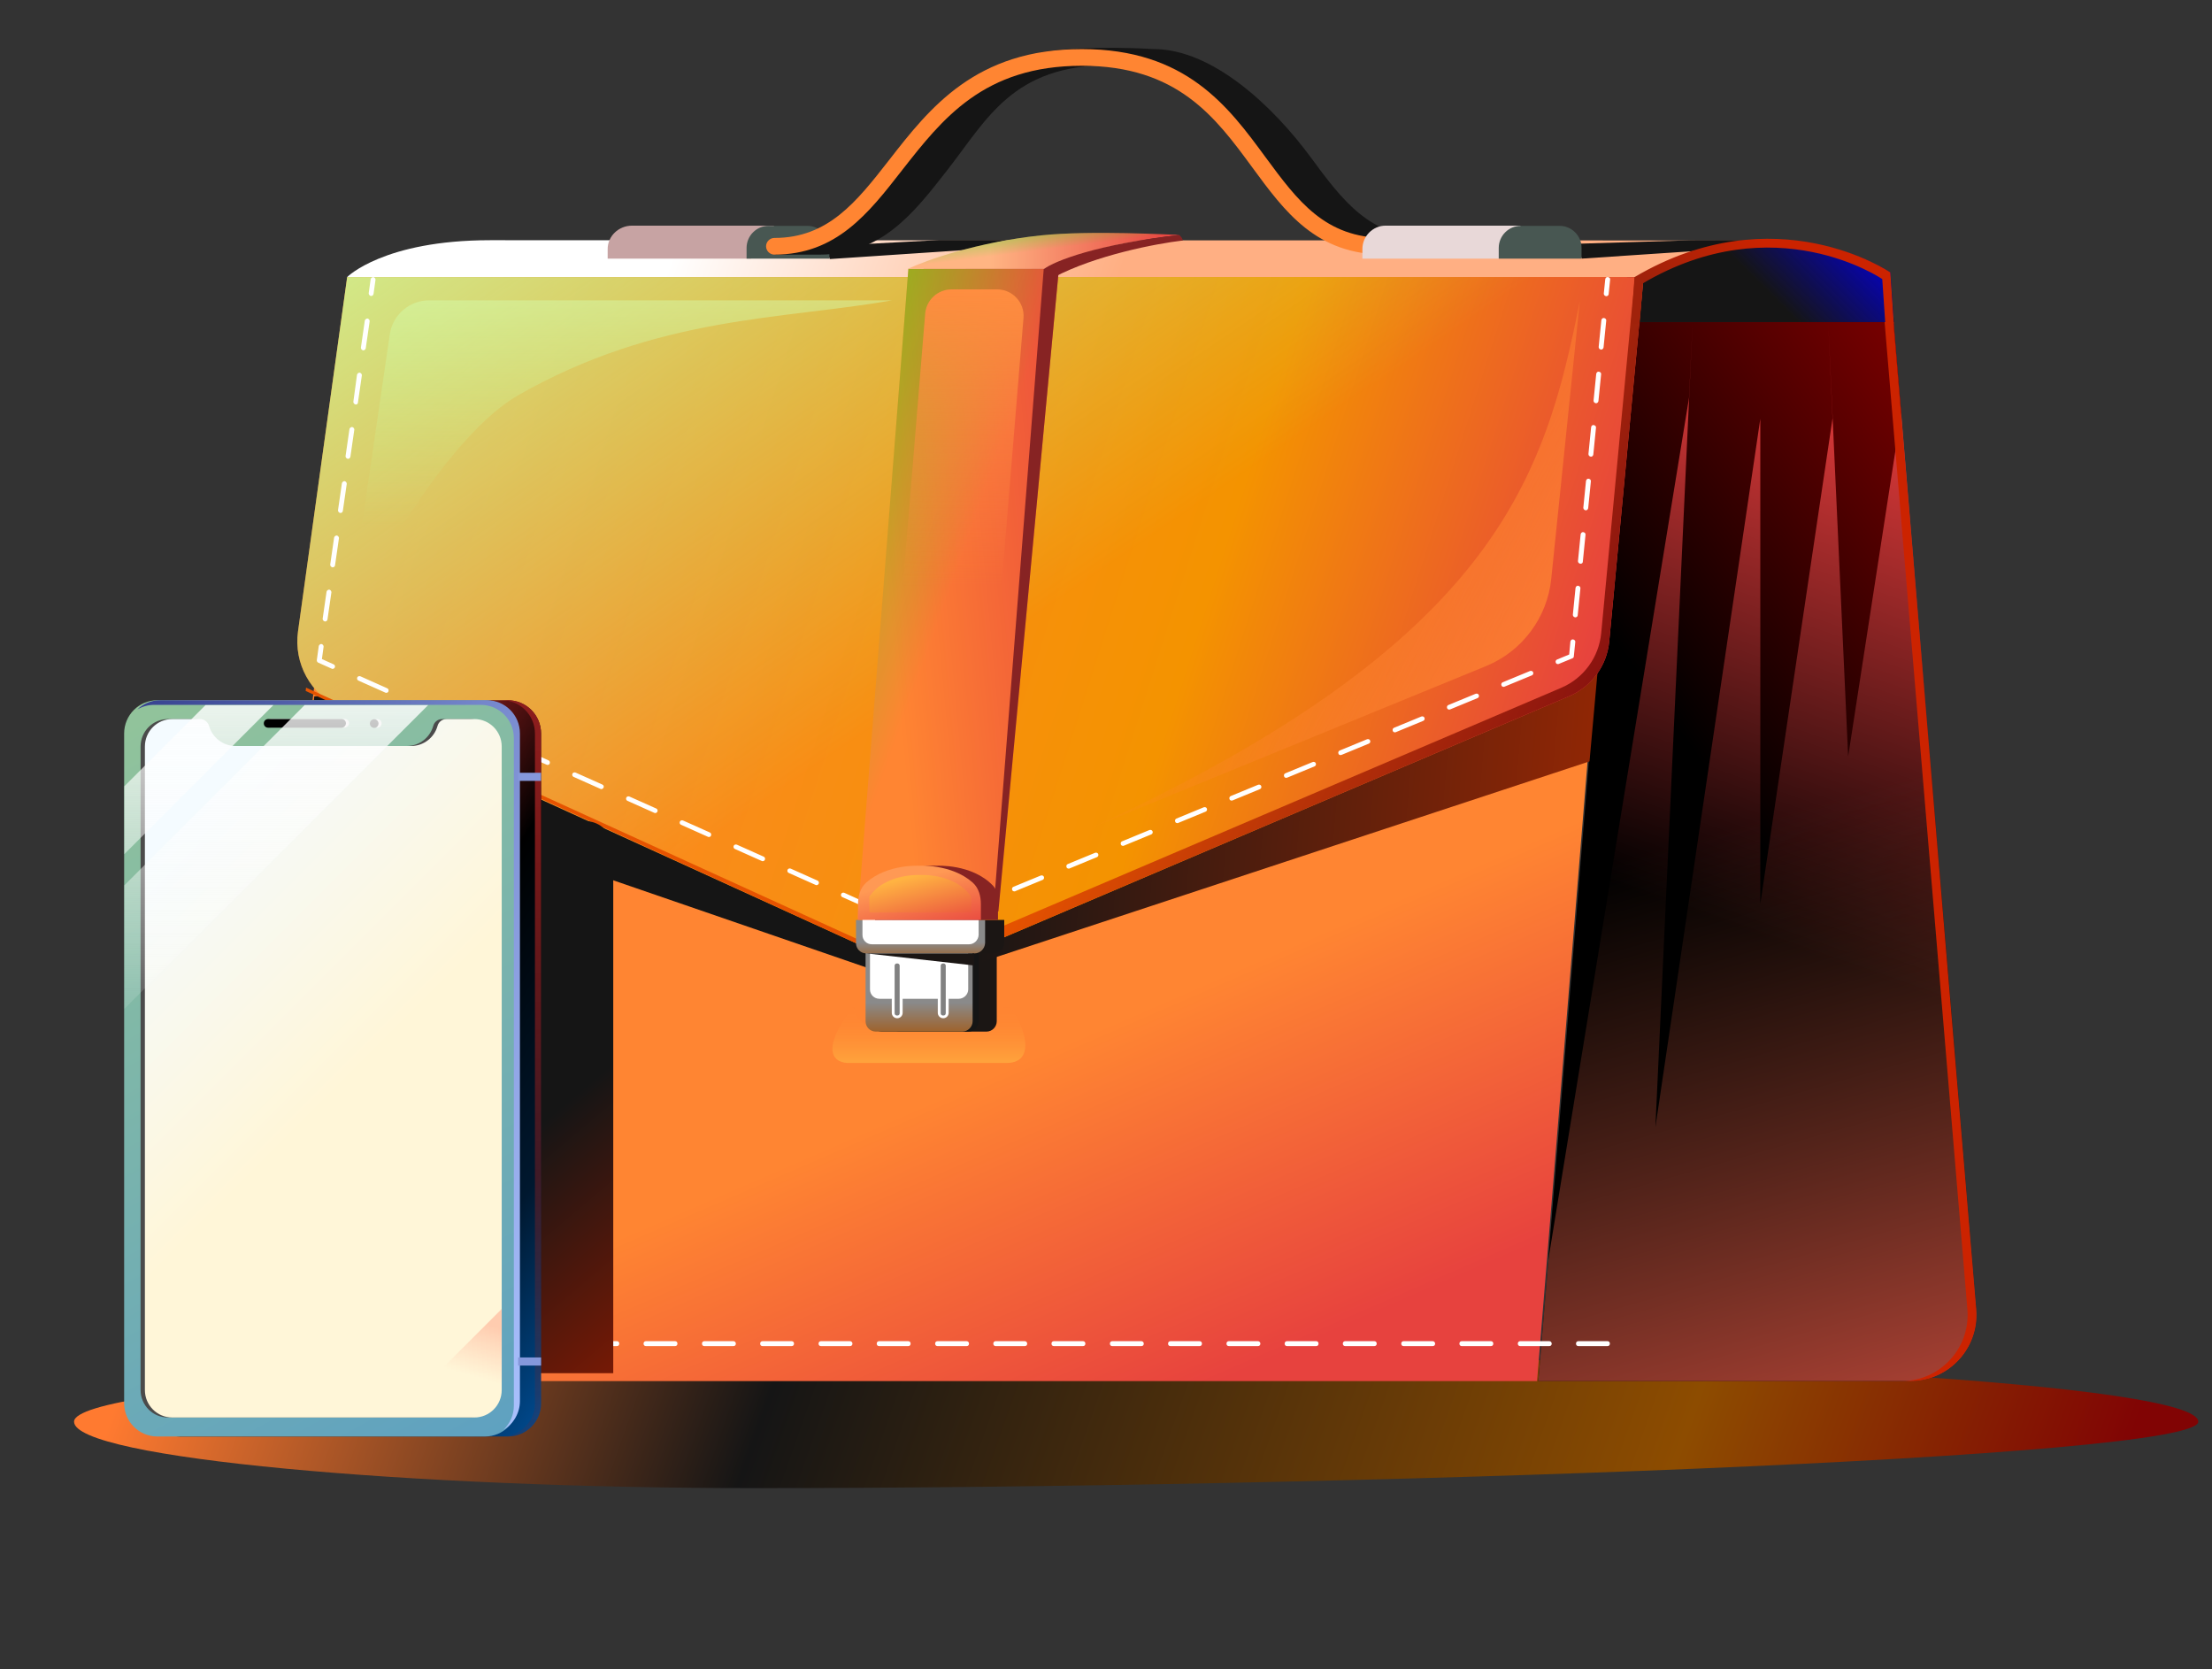 <svg width="334" height="252" viewBox="0 0 334 252" fill="none" xmlns="http://www.w3.org/2000/svg">
<rect x="0" y="0" width="334" height="252" fill="#333333" stroke="none"/>
<path d="M11.181 214.632C11.181 220.172 62.254 224.663 113.773 224.663C202.345 224.663 331.928 220.172 331.928 214.632C331.928 209.092 260.126 204.601 171.555 204.601C82.983 204.601 11.181 209.092 11.181 214.632Z" fill="url(#paint0_linear_439_11628)"/>
<path d="M285.91 48.618H267.428H264.167H245.685L232.276 208.507H264.167H267.428H288.445C294.297 208.507 298.899 203.503 298.41 197.671L285.91 48.618Z" fill="url(#paint1_linear_439_11628)"/>
<path d="M285.91 48.618H267.428H264.167H245.685L232.276 208.507H264.167H267.428H288.445C294.297 208.507 298.899 203.503 298.41 197.671L285.91 48.618Z" fill="url(#paint2_linear_439_11628)"/>
<path fill-rule="evenodd" clip-rule="evenodd" d="M287.081 62.312L279.061 114.21L276.053 48.619L285.896 48.14L287.081 62.312ZM255.035 60.065L233.762 190.338L245.322 48.619H255.578L255.035 60.065ZM249.957 170.171L255.578 48.619H265.797H265.798H276.053L276.705 63.154L265.797 136.449V63.224L249.957 170.171Z" fill="url(#paint3_linear_439_11628)"/>
<path fill-rule="evenodd" clip-rule="evenodd" d="M287.101 208.507H288.428C294.281 208.507 298.882 203.503 298.393 197.671L285.893 48.618H284.566L297.066 197.671C297.555 203.503 292.954 208.507 287.101 208.507Z" fill="#CC2300"/>
<path d="M285.419 41.169C285.419 41.169 267.69 29.686 245.862 41.859C245.682 45.13 245.322 48.618 245.322 48.618H285.959L285.419 41.169Z" fill="#151515"/>
<path d="M285.449 41.166C285.449 41.166 268.712 29.678 248.105 41.857C247.935 45.129 247.596 48.619 247.596 48.619H285.958L285.449 41.166Z" fill="#151515"/>
<path d="M285.449 41.166C285.449 41.166 268.712 29.678 248.105 41.857C247.935 45.129 247.596 48.619 247.596 48.619H285.958L285.449 41.166Z" fill="url(#paint4_linear_439_11628)"/>
<path d="M232.087 208.507H34.838L54.878 41.823H245.677L232.087 208.507Z" fill="url(#paint5_linear_439_11628)"/>
<path d="M147.583 154.992H132.11C130.37 154.992 128.958 153.581 128.958 151.84C123.39 158.984 126.189 160.57 128.285 160.47H152.01C156.98 160.47 154.405 153.641 151.561 151.014C151.561 153.211 149.78 154.992 147.583 154.992Z" fill="url(#paint6_linear_439_11628)"/>
<path d="M242.721 202.477H238.329C238.111 202.477 237.966 202.626 237.966 202.85C237.966 203.074 238.111 203.224 238.329 203.224H242.721C242.939 203.224 243.084 203.074 243.084 202.85C243.084 202.626 242.939 202.477 242.721 202.477ZM233.937 202.477H229.545C229.327 202.477 229.182 202.626 229.182 202.85C229.182 203.074 229.327 203.224 229.545 203.224H233.937C234.155 203.224 234.3 203.074 234.3 202.85C234.3 202.626 234.119 202.477 233.937 202.477ZM225.117 202.477H220.725C220.508 202.477 220.362 202.626 220.362 202.85C220.362 203.074 220.508 203.224 220.725 203.224H225.117C225.335 203.224 225.48 203.074 225.48 202.85C225.48 202.626 225.335 202.477 225.117 202.477ZM216.333 202.477H211.942C211.724 202.477 211.579 202.626 211.579 202.85C211.579 203.074 211.724 203.224 211.942 203.224H216.333C216.551 203.224 216.696 203.074 216.696 202.85C216.696 202.626 216.515 202.477 216.333 202.477ZM207.513 202.477H203.122C202.904 202.477 202.759 202.626 202.759 202.85C202.759 203.074 202.904 203.224 203.122 203.224H207.513C207.731 203.224 207.876 203.074 207.876 202.85C207.876 202.626 207.731 202.477 207.513 202.477ZM198.73 202.477H194.338C194.12 202.477 193.975 202.626 193.975 202.85C193.975 203.074 194.12 203.224 194.338 203.224H198.73C198.948 203.224 199.093 203.074 199.093 202.85C199.093 202.626 198.948 202.477 198.73 202.477ZM189.946 202.477H185.554C185.336 202.477 185.191 202.626 185.191 202.85C185.191 203.074 185.336 203.224 185.554 203.224H189.946C190.164 203.224 190.309 203.074 190.309 202.85C190.309 202.626 190.128 202.477 189.946 202.477ZM181.126 202.477H176.734C176.516 202.477 176.371 202.626 176.371 202.85C176.371 203.074 176.516 203.224 176.734 203.224H181.126C181.344 203.224 181.489 203.074 181.489 202.85C181.489 202.626 181.344 202.477 181.126 202.477ZM172.342 202.477H167.951C167.733 202.477 167.588 202.626 167.588 202.85C167.588 203.074 167.733 203.224 167.951 203.224H172.342C172.56 203.224 172.705 203.074 172.705 202.85C172.705 202.626 172.524 202.477 172.342 202.477ZM163.522 202.477H159.131C158.913 202.477 158.768 202.626 158.768 202.85C158.768 203.074 158.913 203.224 159.131 203.224H163.522C163.74 203.224 163.885 203.074 163.885 202.85C163.885 202.626 163.74 202.477 163.522 202.477ZM154.739 202.477H150.347C150.129 202.477 149.984 202.626 149.984 202.85C149.984 203.074 150.129 203.224 150.347 203.224H154.739C154.957 203.224 155.102 203.074 155.102 202.85C155.102 202.626 154.92 202.477 154.739 202.477ZM145.955 202.477H141.563C141.345 202.477 141.2 202.626 141.2 202.85C141.2 203.074 141.345 203.224 141.563 203.224H145.955C146.173 203.224 146.318 203.074 146.318 202.85C146.318 202.626 146.137 202.477 145.955 202.477ZM137.135 202.477H132.743C132.525 202.477 132.38 202.626 132.38 202.85C132.38 203.074 132.525 203.224 132.743 203.224H137.135C137.353 203.224 137.498 203.074 137.498 202.85C137.498 202.626 137.353 202.477 137.135 202.477ZM128.351 202.477H123.96C123.742 202.477 123.597 202.626 123.597 202.85C123.597 203.074 123.742 203.224 123.96 203.224H128.351C128.569 203.224 128.714 203.074 128.714 202.85C128.714 202.626 128.533 202.477 128.351 202.477ZM119.531 202.477H115.14C114.922 202.477 114.777 202.626 114.777 202.85C114.777 203.074 114.922 203.224 115.14 203.224H119.531C119.749 203.224 119.894 203.074 119.894 202.85C119.894 202.626 119.749 202.477 119.531 202.477ZM110.748 202.477H106.356C106.138 202.477 105.993 202.626 105.993 202.85C105.993 203.074 106.138 203.224 106.356 203.224H110.748C110.965 203.224 111.111 203.074 111.111 202.85C111.111 202.626 110.929 202.477 110.748 202.477ZM101.928 202.477H97.536C97.318 202.477 97.173 202.626 97.173 202.85C97.173 203.074 97.318 203.224 97.536 203.224H101.928C102.145 203.224 102.291 203.074 102.291 202.85C102.291 202.626 102.145 202.477 101.928 202.477ZM93.144 202.477H88.752C88.534 202.477 88.389 202.626 88.389 202.85C88.389 203.074 88.534 203.224 88.752 203.224H93.144C93.362 203.224 93.507 203.074 93.507 202.85C93.507 202.626 93.362 202.477 93.144 202.477ZM84.36 202.477H79.932C79.714 202.477 79.569 202.626 79.569 202.85C79.569 203.074 79.714 203.224 79.932 203.224H84.324C84.542 203.224 84.687 203.074 84.687 202.85C84.687 202.626 84.542 202.477 84.36 202.477ZM75.54 202.477H71.148C70.931 202.477 70.785 202.626 70.785 202.85C70.785 203.074 70.931 203.224 71.148 203.224H75.54C75.758 203.224 75.903 203.074 75.903 202.85C75.903 202.626 75.758 202.477 75.54 202.477Z" fill="white"/>
<path d="M148.945 155.744H135.899C135.029 155.744 134.34 155.054 134.34 154.182V142.626H150.503V154.182C150.503 155.017 149.814 155.744 148.945 155.744Z" fill="#1B1614"/>
<path d="M241.747 95.617L240.008 114.947L138.081 148.563L46.102 116.888L47.457 105.124L241.747 95.617Z" fill="url(#paint7_linear_439_11628)"/>
<path d="M248.185 41.823H52.422C52.422 41.823 57.931 36.263 74.021 36.263C124.103 36.263 227.829 36.305 268.236 36.305C255.951 36.305 248.185 41.823 248.185 41.823Z" fill="url(#paint8_linear_439_11628)"/>
<path d="M146.178 37.71L125.294 39.111L124.805 37.71L128.787 36.94L141.848 36.239H152.255C150.914 36.463 147.645 37.313 146.178 37.71Z" fill="#151515"/>
<path d="M259.721 37.642L238.837 39.043L238.348 37.642L238.167 36.799L255.443 36.274C256.886 36.274 263.425 36.226 268.131 36.3C266.79 36.525 261.188 37.245 259.721 37.642Z" fill="#151515"/>
<path d="M113.408 39.043H91.754V37.59C91.754 35.664 93.393 34.065 95.452 34.065H116.915L113.408 39.043Z" fill="#C7A3A3"/>
<path d="M125.23 39.043H112.728V37.444C112.728 35.591 114.213 34.101 116.062 34.101H121.932C123.744 34.101 125.23 35.591 125.23 37.408V39.043Z" fill="#485752"/>
<path d="M52.422 41.823L44.996 95.334C44.328 100.151 46.902 104.836 51.327 106.854L131.025 143.207H147.622L236.952 105.096C240.324 103.658 242.638 100.49 242.983 96.84L248.185 41.823H52.422Z" fill="url(#paint9_linear_439_11628)"/>
<path d="M52.422 41.823L44.996 95.334C44.328 100.151 46.902 104.836 51.327 106.854L131.025 143.207H147.622L236.952 105.096C240.324 103.658 242.638 100.49 242.983 96.84L248.185 41.823H52.422Z" fill="url(#paint10_linear_439_11628)"/>
<path d="M56.038 44.685H56.002C55.818 44.649 55.67 44.468 55.67 44.287L55.965 42.154C56.002 41.973 56.186 41.829 56.37 41.829C56.553 41.865 56.701 42.046 56.701 42.226L56.406 44.36C56.37 44.577 56.186 44.685 56.038 44.685Z" fill="white"/>
<path d="M49.085 93.822H49.048C48.864 93.786 48.717 93.605 48.717 93.424L49.306 89.339C49.343 89.158 49.527 89.013 49.711 89.013C49.895 89.049 50.042 89.23 50.042 89.411L49.453 93.497C49.416 93.714 49.269 93.822 49.085 93.822ZM50.226 85.651H50.189C50.005 85.615 49.858 85.434 49.858 85.253L50.446 81.167C50.483 80.987 50.667 80.842 50.851 80.842C51.035 80.878 51.182 81.059 51.182 81.24L50.593 85.325C50.593 85.506 50.41 85.651 50.226 85.651ZM51.403 77.443H51.366C51.182 77.407 51.035 77.226 51.035 77.046L51.624 72.96C51.66 72.779 51.844 72.634 52.028 72.634C52.212 72.671 52.359 72.851 52.359 73.032L51.771 77.118C51.734 77.335 51.587 77.443 51.403 77.443ZM52.543 69.272H52.507C52.323 69.236 52.175 69.055 52.175 68.874L52.764 64.788C52.801 64.608 52.985 64.463 53.169 64.463C53.353 64.499 53.5 64.68 53.5 64.861L52.911 68.946C52.874 69.127 52.727 69.272 52.543 69.272ZM53.721 61.064H53.684C53.5 61.028 53.353 60.847 53.353 60.666L53.905 56.581C53.941 56.4 54.125 56.255 54.309 56.255C54.493 56.291 54.641 56.472 54.641 56.653L54.052 60.739C54.052 60.956 53.905 61.064 53.721 61.064ZM54.861 52.893H54.824C54.641 52.857 54.493 52.676 54.493 52.495L55.082 48.409C55.119 48.229 55.303 48.084 55.487 48.084C55.671 48.12 55.818 48.301 55.818 48.482L55.229 52.567C55.192 52.748 55.045 52.893 54.861 52.893Z" fill="white"/>
<path d="M50.226 100.981C50.189 100.981 50.115 100.981 50.078 100.945L48.055 100.041C47.908 99.969 47.834 99.824 47.834 99.679L48.129 97.546C48.165 97.365 48.349 97.221 48.533 97.221C48.717 97.257 48.864 97.438 48.864 97.618L48.607 99.499L50.373 100.294C50.557 100.366 50.63 100.583 50.557 100.764C50.483 100.909 50.336 100.981 50.226 100.981Z" fill="white"/>
<path d="M146.986 137.173H144.778C144.557 137.173 144.41 137.029 144.41 136.812C144.41 136.595 144.557 136.45 144.778 136.45H146.912L148.936 135.619C149.12 135.546 149.34 135.619 149.414 135.799C149.487 135.98 149.414 136.197 149.23 136.27L147.133 137.137C147.096 137.137 147.022 137.173 146.986 137.173ZM140.327 137.173H135.875C135.654 137.173 135.507 137.029 135.507 136.812C135.507 136.595 135.654 136.45 135.875 136.45H140.327C140.547 136.45 140.694 136.595 140.694 136.812C140.694 137.029 140.547 137.173 140.327 137.173ZM131.423 137.173H131.166C131.129 137.173 131.055 137.173 131.018 137.137L127.192 135.438C127.008 135.366 126.935 135.149 127.008 134.968C127.082 134.787 127.303 134.715 127.486 134.787L131.239 136.486H131.386C131.607 136.486 131.754 136.631 131.754 136.848C131.754 137.065 131.607 137.173 131.423 137.173ZM153.167 134.57C153.019 134.57 152.872 134.498 152.835 134.353C152.762 134.172 152.835 133.955 153.019 133.883L157.14 132.184C157.324 132.111 157.545 132.184 157.618 132.365C157.692 132.545 157.618 132.762 157.434 132.835L153.314 134.534C153.277 134.57 153.24 134.57 153.167 134.57ZM123.292 133.63C123.256 133.63 123.182 133.63 123.145 133.594L119.098 131.786C118.914 131.714 118.841 131.497 118.914 131.316C118.988 131.135 119.209 131.063 119.393 131.135L123.439 132.943C123.623 133.015 123.697 133.232 123.623 133.413C123.55 133.558 123.403 133.63 123.292 133.63ZM161.371 131.135C161.224 131.135 161.077 131.063 161.04 130.918C160.966 130.738 161.04 130.521 161.224 130.448L165.344 128.749C165.528 128.677 165.749 128.749 165.823 128.93C165.896 129.11 165.823 129.327 165.639 129.4L161.518 131.099C161.481 131.135 161.444 131.135 161.371 131.135ZM115.162 130.014C115.125 130.014 115.051 130.014 115.014 129.978L110.967 128.17C110.783 128.098 110.71 127.881 110.783 127.7C110.857 127.52 111.078 127.447 111.262 127.52L115.309 129.327C115.493 129.4 115.566 129.617 115.493 129.797C115.419 129.942 115.309 130.014 115.162 130.014ZM169.575 127.7C169.428 127.7 169.281 127.628 169.244 127.483C169.171 127.303 169.244 127.086 169.428 127.013L173.549 125.314C173.733 125.242 173.953 125.314 174.027 125.495C174.101 125.676 174.027 125.893 173.843 125.965L169.722 127.664C169.686 127.7 169.649 127.7 169.575 127.7ZM107.031 126.363C106.994 126.363 106.92 126.363 106.884 126.326L102.837 124.519C102.653 124.446 102.579 124.229 102.653 124.049C102.726 123.868 102.947 123.795 103.131 123.868L107.178 125.676C107.362 125.748 107.435 125.965 107.362 126.146C107.325 126.29 107.178 126.363 107.031 126.363ZM177.78 124.266C177.632 124.266 177.485 124.193 177.449 124.049C177.375 123.868 177.449 123.651 177.632 123.579L181.753 121.879C181.937 121.807 182.158 121.879 182.231 122.06C182.305 122.241 182.231 122.458 182.047 122.53L177.927 124.229C177.89 124.266 177.853 124.266 177.78 124.266ZM98.937 122.747C98.9 122.747 98.826 122.747 98.79 122.711L94.743 120.903C94.559 120.831 94.485 120.614 94.559 120.433C94.632 120.252 94.853 120.18 95.037 120.252L99.084 122.06C99.268 122.132 99.341 122.349 99.268 122.53C99.194 122.675 99.047 122.747 98.937 122.747ZM185.984 120.867C185.837 120.867 185.69 120.794 185.653 120.65C185.579 120.469 185.653 120.252 185.837 120.18L189.957 118.48C190.141 118.408 190.362 118.48 190.436 118.661C190.509 118.842 190.436 119.059 190.252 119.131L186.131 120.831C186.094 120.831 186.058 120.867 185.984 120.867ZM90.806 119.131C90.769 119.131 90.696 119.131 90.659 119.095L86.612 117.287C86.428 117.215 86.354 116.998 86.428 116.817C86.501 116.636 86.722 116.564 86.906 116.636L90.953 118.444C91.137 118.517 91.211 118.734 91.137 118.914C91.064 119.023 90.953 119.131 90.806 119.131ZM194.225 117.432C194.078 117.432 193.931 117.36 193.894 117.215C193.82 117.034 193.894 116.817 194.078 116.745L198.199 115.046C198.383 114.973 198.603 115.046 198.677 115.226C198.75 115.407 198.677 115.624 198.493 115.696L194.372 117.396C194.299 117.396 194.262 117.432 194.225 117.432ZM82.675 115.479C82.638 115.479 82.565 115.479 82.528 115.443L78.481 113.635C78.297 113.563 78.224 113.346 78.297 113.165C78.371 112.985 78.591 112.912 78.775 112.985L82.822 114.792C83.006 114.865 83.08 115.082 83.006 115.263C82.969 115.407 82.822 115.479 82.675 115.479ZM202.43 113.997C202.282 113.997 202.135 113.925 202.098 113.78C202.025 113.599 202.098 113.382 202.282 113.31L206.403 111.611C206.587 111.538 206.808 111.611 206.881 111.791C206.955 111.972 206.881 112.189 206.697 112.261L202.577 113.961C202.503 113.961 202.466 113.997 202.43 113.997ZM74.581 111.864C74.544 111.864 74.471 111.864 74.434 111.828L70.387 110.02C70.203 109.947 70.129 109.731 70.203 109.55C70.277 109.369 70.497 109.297 70.681 109.369L74.728 111.177C74.912 111.249 74.986 111.466 74.912 111.647C74.839 111.791 74.692 111.864 74.581 111.864ZM210.634 110.562C210.487 110.562 210.34 110.49 210.303 110.345C210.229 110.164 210.303 109.947 210.487 109.875L214.607 108.176C214.791 108.103 215.012 108.176 215.086 108.357C215.159 108.537 215.086 108.754 214.902 108.827L210.781 110.526C210.707 110.562 210.671 110.562 210.634 110.562ZM66.45 108.212C66.414 108.212 66.34 108.212 66.303 108.176L62.256 106.368C62.072 106.296 61.999 106.079 62.072 105.898C62.146 105.717 62.367 105.645 62.551 105.717L66.598 107.525C66.781 107.597 66.855 107.814 66.781 107.995C66.708 108.14 66.598 108.212 66.45 108.212ZM218.838 107.127C218.691 107.127 218.544 107.055 218.507 106.91C218.434 106.73 218.507 106.513 218.691 106.44L222.812 104.741C222.996 104.669 223.216 104.741 223.29 104.922C223.364 105.102 223.29 105.319 223.106 105.392L218.985 107.091C218.912 107.127 218.875 107.127 218.838 107.127ZM58.32 104.596C58.283 104.596 58.209 104.596 58.172 104.56L54.126 102.752C53.941 102.68 53.868 102.463 53.941 102.282C54.015 102.101 54.236 102.029 54.42 102.101L58.467 103.909C58.651 103.982 58.724 104.199 58.651 104.379C58.614 104.524 58.467 104.596 58.32 104.596ZM227.043 103.692C226.895 103.692 226.748 103.62 226.712 103.475C226.638 103.295 226.712 103.078 226.895 103.005L231.016 101.306C231.2 101.234 231.421 101.306 231.494 101.487C231.568 101.668 231.494 101.885 231.31 101.957L227.19 103.656C227.116 103.692 227.079 103.692 227.043 103.692Z" fill="white"/>
<path d="M235.247 100.258C235.1 100.258 234.953 100.185 234.916 100.041C234.842 99.86 234.916 99.643 235.1 99.57L236.94 98.811L237.123 96.859C237.16 96.642 237.344 96.497 237.528 96.533C237.712 96.57 237.896 96.714 237.859 96.931L237.639 99.1C237.639 99.245 237.528 99.354 237.418 99.39L235.394 100.221C235.321 100.258 235.284 100.258 235.247 100.258Z" fill="white"/>
<path d="M237.859 93.207C237.638 93.171 237.491 93.026 237.491 92.809L237.896 88.76C237.933 88.543 238.117 88.398 238.301 88.434C238.485 88.47 238.668 88.615 238.632 88.832L238.227 92.881C238.227 93.062 238.043 93.207 237.859 93.207ZM238.632 85.108C238.411 85.072 238.264 84.927 238.264 84.71L238.669 80.66C238.705 80.48 238.852 80.299 239.073 80.335C239.257 80.371 239.441 80.516 239.404 80.733L239 84.782C239 84.999 238.852 85.108 238.632 85.108ZM239.441 77.045C239.404 77.045 239.404 77.045 239.441 77.045C239.22 77.009 239.073 76.864 239.073 76.647L239.478 72.597C239.515 72.417 239.662 72.236 239.883 72.272C240.067 72.308 240.251 72.453 240.214 72.67L239.809 76.719C239.772 76.9 239.625 77.045 239.441 77.045ZM240.214 68.946C240.177 68.946 240.177 68.946 240.214 68.946C239.993 68.91 239.846 68.765 239.846 68.548L240.251 64.498C240.287 64.281 240.434 64.137 240.655 64.173C240.839 64.209 241.023 64.354 240.986 64.571L240.582 68.62C240.545 68.837 240.398 68.946 240.214 68.946ZM240.986 60.883C240.95 60.883 240.986 60.883 240.986 60.883C240.766 60.847 240.618 60.702 240.618 60.485L241.023 56.435C241.06 56.255 241.207 56.074 241.428 56.11C241.612 56.146 241.796 56.291 241.759 56.508L241.354 60.557C241.317 60.738 241.17 60.883 240.986 60.883ZM241.759 52.784C241.722 52.784 241.759 52.784 241.759 52.784C241.538 52.748 241.391 52.603 241.391 52.386L241.796 48.336C241.832 48.156 241.98 47.975 242.2 48.011C242.384 48.047 242.568 48.192 242.532 48.409L242.127 52.458C242.09 52.639 241.943 52.784 241.759 52.784Z" fill="white"/>
<path d="M242.532 44.721C242.311 44.685 242.164 44.54 242.164 44.323L242.384 42.154C242.421 41.937 242.568 41.792 242.789 41.828C243.01 41.864 243.157 42.009 243.12 42.226L242.9 44.395C242.9 44.576 242.716 44.721 242.532 44.721Z" fill="white"/>
<path fill-rule="evenodd" clip-rule="evenodd" d="M46.209 103.81L129.816 141.946H146.413L235.743 103.836C239.115 102.397 241.429 99.229 241.775 95.579L246.857 41.823H248.185L242.983 96.84C242.638 100.49 240.324 103.658 236.952 105.096L147.622 143.207H131.024L46.158 104.317L46.209 103.81Z" fill="url(#paint11_linear_439_11628)"/>
<path d="M139.452 40.582H159.888L150.75 137.609H130.315L139.452 40.582Z" fill="url(#paint12_linear_439_11628)"/>
<path d="M139.452 40.582H159.888L150.75 137.609H130.315L139.452 40.582Z" fill="#872323"/>
<path d="M137.162 40.579H157.598L149.915 138.666H129.479L137.162 40.579Z" fill="url(#paint13_linear_439_11628)"/>
<path d="M137.162 40.579H157.598L149.915 138.666H129.479L137.162 40.579Z" fill="url(#paint14_linear_439_11628)"/>
<path d="M139.696 47.359C139.866 45.284 141.6 43.687 143.683 43.687H150.555C152.893 43.687 154.733 45.683 154.541 48.014L151.219 88.511H136.32L139.696 47.359Z" fill="url(#paint15_linear_439_11628)"/>
<path d="M157.144 35.539C147.533 36.548 139.776 39.321 137.098 40.582C139.962 40.582 151.728 40.564 157.651 40.564C165.124 36.992 173.611 36.064 178.081 35.46C176.917 35.46 164.795 34.736 157.144 35.539Z" fill="url(#paint16_linear_439_11628)"/>
<path d="M157.144 35.539C147.533 36.548 139.776 39.321 137.098 40.582C139.962 40.582 151.728 40.564 157.651 40.564C165.124 36.992 173.611 36.064 178.081 35.46C176.917 35.46 164.795 34.736 157.144 35.539Z" fill="url(#paint17_linear_439_11628)"/>
<path d="M157.62 40.617L159.156 41.842C165.47 38.536 174.423 36.8 178.591 36.309C178.591 36.029 178.312 35.731 178.085 35.469C165.624 36.87 159.249 39.403 157.62 40.617Z" fill="#872323"/>
<path d="M150.038 143.934H133.694C132.824 143.934 132.136 143.243 132.136 142.371V138.883H151.633V142.371C151.596 143.243 150.871 143.934 150.038 143.934Z" fill="#1B1614"/>
<path d="M146.209 155.744H133.162C132.293 155.744 131.604 155.054 131.604 154.182V142.626H147.767V154.182C147.767 155.017 147.078 155.744 146.209 155.744Z" fill="#151515"/>
<path d="M145.303 155.744H132.257C131.387 155.744 130.698 155.054 130.698 154.182V142.626H146.861V154.182C146.861 155.017 146.136 155.744 145.303 155.744Z" fill="url(#paint18_linear_439_11628)"/>
<path fill-rule="evenodd" clip-rule="evenodd" d="M141.601 150.786H136.295V152.904C136.295 153.357 135.927 153.724 135.474 153.724C135.021 153.724 134.654 153.357 134.654 152.904V150.786H132.793C131.995 150.786 131.363 150.164 131.363 149.378V142.626H146.196V149.378C146.196 150.131 145.531 150.786 144.766 150.786H143.242V152.904C143.242 153.357 142.875 153.724 142.421 153.724C141.968 153.724 141.601 153.357 141.601 152.904V150.786Z" fill="white"/>
<path d="M135.518 153.309H135.409C135.228 153.309 135.083 153.163 135.083 152.982V145.787C135.083 145.605 135.228 145.459 135.409 145.459H135.518C135.699 145.459 135.844 145.605 135.844 145.787V152.982C135.844 153.163 135.699 153.309 135.518 153.309Z" fill="#818181"/>
<path d="M142.476 153.309H142.367C142.186 153.309 142.041 153.163 142.041 152.982V145.787C142.041 145.605 142.186 145.459 142.367 145.459H142.476C142.657 145.459 142.802 145.605 142.802 145.787V152.982C142.802 153.163 142.657 153.309 142.476 153.309Z" fill="#818181"/>
<path d="M147.151 143.934H130.807C129.937 143.934 129.249 143.243 129.249 142.371V138.883H148.745V142.371C148.709 143.243 147.984 143.934 147.151 143.934Z" fill="url(#paint19_linear_439_11628)"/>
<path d="M146.332 142.557H131.629C130.847 142.557 130.227 141.936 130.227 141.151V138.013H147.767V141.151C147.734 141.936 147.082 142.557 146.332 142.557Z" fill="white"/>
<path d="M147.058 143.934H130.854L147.058 145.755V143.934Z" fill="#1B1614"/>
<path d="M141.413 130.707C141.413 130.707 135.144 130.307 132.136 134.631V138.883H141.413H150.69V135.885C150.69 135.069 150.461 134.249 149.893 133.663C146.7 130.369 141.413 130.707 141.413 130.707Z" fill="#872323"/>
<path d="M138.833 130.707C138.833 130.707 134.021 130.4 130.806 133.231C129.887 134.041 129.555 135.288 129.555 136.513V138.883H138.833H148.11V136.513C148.11 135.288 147.778 134.041 146.859 133.231C143.644 130.4 138.833 130.707 138.833 130.707Z" fill="url(#paint20_linear_439_11628)"/>
<path d="M138.957 132.105C138.957 132.105 133.759 131.773 131.266 135.358V137.76H138.957H146.648V135.358C144.154 131.773 138.957 132.105 138.957 132.105Z" fill="url(#paint21_linear_439_11628)"/>
<path fill-rule="evenodd" clip-rule="evenodd" d="M92.597 207.314H41.991L41.991 128.237C41.991 125.863 43.893 123.956 46.26 123.956H88.328C90.695 123.956 92.597 125.863 92.597 128.237L92.597 207.314Z" fill="url(#paint22_linear_439_11628)"/>
<path d="M76.705 216.869H27.221C24.439 216.869 22.203 214.627 22.203 211.837V110.747C22.203 107.957 24.439 105.715 27.221 105.715H76.679C79.461 105.715 81.698 107.957 81.698 110.747V211.837C81.724 214.627 79.461 216.869 76.705 216.869Z" fill="url(#paint23_linear_439_11628)"/>
<path fill-rule="evenodd" clip-rule="evenodd" d="M75.78 216.869H76.705C79.461 216.869 81.723 214.627 81.697 211.837V110.747C81.697 107.957 79.461 105.715 76.679 105.715H75.754C78.536 105.715 80.772 107.957 80.772 110.747V211.837C80.798 214.627 78.536 216.869 75.78 216.869Z" fill="url(#paint24_linear_439_11628)"/>
<path d="M73.22 216.869H23.763C20.981 216.869 18.744 214.627 18.744 211.837V110.747C18.744 107.957 20.981 105.715 23.763 105.715H73.22C76.003 105.715 78.239 107.957 78.239 110.747V211.837C78.239 214.627 76.003 216.869 73.22 216.869Z" fill="url(#paint25_linear_439_11628)"/>
<path fill-rule="evenodd" clip-rule="evenodd" d="M76.055 215.826C77.002 214.914 77.59 213.63 77.59 212.202V111.429C77.59 108.648 75.361 106.413 72.587 106.413H23.285C22.352 106.413 21.48 106.666 20.734 107.107C21.632 106.244 22.852 105.715 24.201 105.715H73.504C76.278 105.715 78.507 107.95 78.507 110.731V211.504C78.507 213.35 77.525 214.955 76.055 215.826Z" fill="url(#paint26_linear_439_11628)"/>
<path d="M70.971 108.557H66.759C66.109 108.557 65.563 109 65.407 109.626C64.912 111.347 63.326 112.624 61.428 112.624H34.905C33.033 112.624 31.421 111.347 30.927 109.626C30.745 109 30.199 108.557 29.575 108.557H25.362C23.074 108.557 21.228 110.408 21.228 112.702V209.855C21.228 212.149 23.074 214.001 25.362 214.001H70.971C73.259 214.001 75.106 212.149 75.106 209.855V112.702C75.106 110.408 73.259 108.557 70.971 108.557Z" fill="#4B4B4B"/>
<path d="M71.621 108.557H67.409C66.759 108.557 66.213 109 66.057 109.626C65.563 111.347 63.977 112.624 62.078 112.624H35.556C33.683 112.624 32.071 111.347 31.577 109.626C31.395 109 30.849 108.557 30.225 108.557H26.012C23.724 108.557 21.878 110.408 21.878 112.702V209.855C21.878 212.149 23.724 214.001 26.012 214.001H71.621C73.91 214.001 75.756 212.149 75.756 209.855V112.702C75.756 110.408 73.91 108.557 71.621 108.557Z" fill="url(#paint27_linear_439_11628)"/>
<path fill-rule="evenodd" clip-rule="evenodd" d="M75.755 197.609L55.883 217.482H71.621C73.909 217.482 75.755 215.631 75.755 213.337V197.609Z" fill="url(#paint28_linear_439_11628)"/>
<path d="M52.028 109.835H40.951C40.587 109.835 40.301 109.548 40.301 109.183C40.301 108.818 40.587 108.531 40.951 108.531H52.054C52.418 108.531 52.704 108.818 52.704 109.183C52.678 109.548 52.392 109.835 52.028 109.835Z" fill="#E6E5E4"/>
<path d="M56.969 109.861C57.328 109.861 57.619 109.569 57.619 109.209C57.619 108.849 57.328 108.557 56.969 108.557C56.61 108.557 56.319 108.849 56.319 109.209C56.319 109.569 56.61 109.861 56.969 109.861Z" fill="#E6E5E4"/>
<path d="M51.56 109.861H40.483C40.119 109.861 39.833 109.574 39.833 109.209C39.833 108.844 40.119 108.557 40.483 108.557H51.586C51.95 108.557 52.236 108.844 52.236 109.209C52.21 109.574 51.924 109.861 51.56 109.861Z" fill="black"/>
<path d="M56.501 109.887C56.86 109.887 57.151 109.595 57.151 109.235C57.151 108.875 56.86 108.583 56.501 108.583C56.142 108.583 55.851 108.875 55.851 109.235C55.851 109.595 56.142 109.887 56.501 109.887Z" fill="black"/>
<path fill-rule="evenodd" clip-rule="evenodd" d="M41.279 106.45H31.03L18.771 118.705V128.951L41.279 106.45ZM18.771 152.313V133.665L45.995 106.45H64.649L18.771 152.313Z" fill="url(#paint29_linear_439_11628)"/>
<path d="M81.697 116.666H78.239V117.891H81.697V116.666Z" fill="#8598DB"/>
<path d="M81.698 204.934H78.239V206.159H81.698V204.934Z" fill="#8598DB"/>
<path d="M210.722 36.264C200.347 36.264 195.414 30.558 190.424 23.754C184.895 16.229 180.281 9.816 167.7 9.816C152.872 9.816 149.089 17.957 143.021 25.698C137.923 32.25 133.076 38.442 123.742 38.442C123.059 38.442 119.311 38.442 116.988 38.442C116.136 37.066 123.059 35.922 123.742 35.922C131.856 35.922 136.344 16.648 157.345 7.856C159.648 7.487 165.222 6.905 174.203 7.409C183.107 7.409 192.28 16.085 197.917 23.754C202.728 30.27 206.856 35.922 215.94 35.922C216.622 35.922 217.196 36.498 217.196 37.182C217.196 37.866 211.405 36.264 210.722 36.264Z" fill="#151515"/>
<path d="M209.127 38.442C198.751 38.442 194.047 32.033 189.057 25.229C183.528 17.705 177.819 9.929 163.351 9.929C148.523 9.929 142.276 17.957 136.208 25.697C131.11 32.249 126.263 38.442 116.928 38.442C116.246 38.442 115.672 37.866 115.672 37.182C115.672 36.498 116.246 35.922 116.928 35.922C125.042 35.922 129.315 30.485 134.233 24.185C140.373 16.301 147.302 7.409 163.351 7.409C179.112 7.409 185.467 16.085 191.103 23.753C195.914 30.269 200.043 35.922 209.127 35.922C209.809 35.922 210.383 36.498 210.383 37.182C210.383 37.866 209.809 38.442 209.127 38.442Z" fill="#FF8532"/>
<path d="M226.301 39.043H205.717V37.59C205.717 35.664 207.275 34.065 209.232 34.065H229.635L226.301 39.043Z" fill="#E8D8D8"/>
<path d="M238.803 39.043H226.301V37.444C226.301 35.591 227.787 34.101 229.635 34.101H235.506C237.318 34.101 238.803 35.591 238.803 37.408V39.043Z" fill="#485752"/>
<path d="M234.229 87.394L238.542 45.48C233.248 71.988 226.052 96.928 164.332 125.165L224.379 100.562C229.839 98.325 233.625 93.264 234.229 87.394Z" fill="url(#paint30_linear_439_11628)"/>
<path d="M58.857 50.476L51.716 99.287C54.789 86.586 68.328 65.352 78.152 59.723C99.291 47.61 118.397 48.249 134.68 45.344H64.794C61.815 45.344 59.288 47.529 58.857 50.476Z" fill="url(#paint31_linear_439_11628)"/>
<path fill-rule="evenodd" clip-rule="evenodd" d="M246.796 41.839C268.116 29.239 285.432 41.125 285.432 41.125L285.958 48.835H284.669L284.211 42.133C284.211 42.133 267.989 30.999 248.017 42.802C247.891 45.223 247.67 47.767 247.572 48.835H246.269C246.269 48.835 246.62 45.224 246.796 41.839Z" fill="url(#paint32_linear_439_11628)"/>
<defs>
<linearGradient id="paint0_linear_439_11628" x1="23.344" y1="195.297" x2="295.61" y2="291.562" gradientUnits="userSpaceOnUse">
<stop stop-color="#FF7A30"/>
<stop offset="0.321" stop-color="#151515"/>
<stop offset="0.779" stop-color="#8D4C00"/>
<stop offset="1" stop-color="#810404"/>
</linearGradient>
<linearGradient id="paint1_linear_439_11628" x1="250.948" y1="136.053" x2="288.434" y2="29.858" gradientUnits="userSpaceOnUse">
<stop/>
<stop offset="0.766" stop-color="#EE3E3E"/>
</linearGradient>
<linearGradient id="paint2_linear_439_11628" x1="305.709" y1="208.507" x2="278.068" y2="111.474" gradientUnits="userSpaceOnUse">
<stop stop-color="#AE4235"/>
<stop offset="0.918" stop-color="#88422C" stop-opacity="0"/>
</linearGradient>
<linearGradient id="paint3_linear_439_11628" x1="233.762" y1="94.03" x2="358.422" y2="4.953" gradientUnits="userSpaceOnUse">
<stop offset="0.043"/>
<stop offset="0.776" stop-color="#D90000"/>
</linearGradient>
<linearGradient id="paint4_linear_439_11628" x1="283.735" y1="36.259" x2="271.427" y2="48.585" gradientUnits="userSpaceOnUse">
<stop stop-color="#0400D1"/>
<stop offset="1" stop-color="#0400D1" stop-opacity="0"/>
</linearGradient>
<linearGradient id="paint5_linear_439_11628" x1="201.899" y1="200.891" x2="179.498" y2="149.386" gradientUnits="userSpaceOnUse">
<stop stop-color="#E7423E"/>
<stop offset="1" stop-color="#FF8532"/>
</linearGradient>
<linearGradient id="paint6_linear_439_11628" x1="140.257" y1="162.347" x2="140.257" y2="151.99" gradientUnits="userSpaceOnUse">
<stop stop-color="#FFB342"/>
<stop offset="1" stop-color="#FF8532" stop-opacity="0"/>
</linearGradient>
<linearGradient id="paint7_linear_439_11628" x1="143.925" y1="137.733" x2="266.599" y2="148.504" gradientUnits="userSpaceOnUse">
<stop stop-color="#151515"/>
<stop offset="1" stop-color="#B62C00"/>
</linearGradient>
<linearGradient id="paint8_linear_439_11628" x1="104.382" y1="30.879" x2="164.77" y2="53.184" gradientUnits="userSpaceOnUse">
<stop stop-color="white"/>
<stop offset="1" stop-color="#FFAF83"/>
</linearGradient>
<linearGradient id="paint9_linear_439_11628" x1="238.679" y1="106.698" x2="67.081" y2="51.9" gradientUnits="userSpaceOnUse">
<stop stop-color="#E7423E"/>
<stop offset="0.326" stop-color="#F49300"/>
<stop offset="1" stop-color="#FF8532"/>
</linearGradient>
<linearGradient id="paint10_linear_439_11628" x1="43.87" y1="19.368" x2="114.12" y2="122.056" gradientUnits="userSpaceOnUse">
<stop stop-color="#CDFFA4"/>
<stop offset="1" stop-color="#B1FF73" stop-opacity="0"/>
</linearGradient>
<linearGradient id="paint11_linear_439_11628" x1="246.521" y1="106.278" x2="179.769" y2="76.582" gradientUnits="userSpaceOnUse">
<stop offset="0.045" stop-color="#861010"/>
<stop offset="1" stop-color="#E65300"/>
</linearGradient>
<linearGradient id="paint12_linear_439_11628" x1="177.922" y1="129.11" x2="140.343" y2="132.644" gradientUnits="userSpaceOnUse">
<stop stop-color="#E7423E"/>
<stop offset="1" stop-color="#FF8532"/>
</linearGradient>
<linearGradient id="paint13_linear_439_11628" x1="175.654" y1="129.11" x2="138.075" y2="132.644" gradientUnits="userSpaceOnUse">
<stop stop-color="#E7423E"/>
<stop offset="1" stop-color="#FF8532"/>
</linearGradient>
<linearGradient id="paint14_linear_439_11628" x1="92.854" y1="57.951" x2="147.559" y2="77.487" gradientUnits="userSpaceOnUse">
<stop stop-color="#05FF00"/>
<stop offset="1" stop-color="#05FF00" stop-opacity="0"/>
</linearGradient>
<linearGradient id="paint15_linear_439_11628" x1="145.102" y1="43.687" x2="145.102" y2="88.511" gradientUnits="userSpaceOnUse">
<stop stop-color="#FF8D40"/>
<stop offset="1" stop-color="#FF8D40" stop-opacity="0"/>
</linearGradient>
<linearGradient id="paint16_linear_439_11628" x1="177.4" y1="40.582" x2="149.429" y2="40.236" gradientUnits="userSpaceOnUse">
<stop stop-color="#E7423E"/>
<stop offset="1" stop-color="#FFB583"/>
</linearGradient>
<linearGradient id="paint17_linear_439_11628" x1="93.295" y1="36.149" x2="94.48" y2="45.612" gradientUnits="userSpaceOnUse">
<stop stop-color="#05FF00"/>
<stop offset="1" stop-color="#05FF00" stop-opacity="0"/>
</linearGradient>
<linearGradient id="paint18_linear_439_11628" x1="138.78" y1="149.841" x2="138.78" y2="161.187" gradientUnits="userSpaceOnUse">
<stop offset="0.136" stop-color="#8A8A8A"/>
<stop offset="0.667" stop-color="#A65409"/>
</linearGradient>
<linearGradient id="paint19_linear_439_11628" x1="138.997" y1="141.661" x2="138.997" y2="146.03" gradientUnits="userSpaceOnUse">
<stop offset="0.136" stop-color="#8A8A8A"/>
<stop offset="0.943" stop-color="#A65409"/>
</linearGradient>
<linearGradient id="paint20_linear_439_11628" x1="143.508" y1="141.399" x2="140.981" y2="131.878" gradientUnits="userSpaceOnUse">
<stop stop-color="#E7423E"/>
<stop offset="1" stop-color="#FF9954"/>
</linearGradient>
<linearGradient id="paint21_linear_439_11628" x1="142.832" y1="140.97" x2="140.427" y2="131.635" gradientUnits="userSpaceOnUse">
<stop stop-color="#E7423E"/>
<stop offset="1" stop-color="#FFB342"/>
</linearGradient>
<linearGradient id="paint22_linear_439_11628" x1="64.554" y1="176.645" x2="97.307" y2="215.433" gradientUnits="userSpaceOnUse">
<stop offset="0.113" stop-color="#151515"/>
<stop offset="1" stop-color="#8F1A01"/>
</linearGradient>
<linearGradient id="paint23_linear_439_11628" x1="28.754" y1="153.008" x2="138.87" y2="225.369" gradientUnits="userSpaceOnUse">
<stop offset="0.057" stop-color="#8B1D1D"/>
<stop offset="0.209"/>
<stop offset="0.435" stop-color="#00182F"/>
<stop offset="0.73" stop-color="#0075E1"/>
</linearGradient>
<linearGradient id="paint24_linear_439_11628" x1="87.536" y1="103.557" x2="87.537" y2="238.896" gradientUnits="userSpaceOnUse">
<stop offset="0.057" stop-color="#8B1D1D"/>
<stop offset="0.958" stop-color="#8B1D1D" stop-opacity="0"/>
</linearGradient>
<linearGradient id="paint25_linear_439_11628" x1="8.39" y1="46.551" x2="128.233" y2="263.693" gradientUnits="userSpaceOnUse">
<stop stop-color="#AAD488"/>
<stop offset="0.865" stop-color="#5198CB"/>
</linearGradient>
<linearGradient id="paint26_linear_439_11628" x1="117.402" y1="111.718" x2="-28.889" y2="59.034" gradientUnits="userSpaceOnUse">
<stop stop-color="#ABC3FF"/>
<stop offset="0.879" stop-color="#00045B"/>
</linearGradient>
<linearGradient id="paint27_linear_439_11628" x1="27.541" y1="123.406" x2="92.766" y2="188.455" gradientUnits="userSpaceOnUse">
<stop stop-color="#F4FBFF"/>
<stop offset="0.496" stop-color="#FFF6D8"/>
</linearGradient>
<linearGradient id="paint28_linear_439_11628" x1="70.251" y1="198.947" x2="67.918" y2="206.745" gradientUnits="userSpaceOnUse">
<stop stop-color="#FFCCAF"/>
<stop offset="1" stop-color="#FFCFB4" stop-opacity="0"/>
</linearGradient>
<linearGradient id="paint29_linear_439_11628" x1="47.766" y1="95.629" x2="47.766" y2="158.587" gradientUnits="userSpaceOnUse">
<stop stop-color="#FEFEFE"/>
<stop offset="1" stop-color="#FEFEFE" stop-opacity="0"/>
</linearGradient>
<linearGradient id="paint30_linear_439_11628" x1="241.395" y1="108.441" x2="185.53" y2="78.649" gradientUnits="userSpaceOnUse">
<stop stop-color="#FF8532"/>
<stop offset="1" stop-color="#FF8532" stop-opacity="0"/>
</linearGradient>
<linearGradient id="paint31_linear_439_11628" x1="92.633" y1="3.542" x2="92.633" y2="79.505" gradientUnits="userSpaceOnUse">
<stop stop-color="#E6FFD2"/>
<stop offset="1" stop-color="#C4FF94" stop-opacity="0"/>
</linearGradient>
<linearGradient id="paint32_linear_439_11628" x1="266.114" y1="36.048" x2="250.575" y2="45.945" gradientUnits="userSpaceOnUse">
<stop stop-color="#CC2300"/>
<stop offset="1" stop-color="#A0220B"/>
</linearGradient>
</defs>
</svg>
